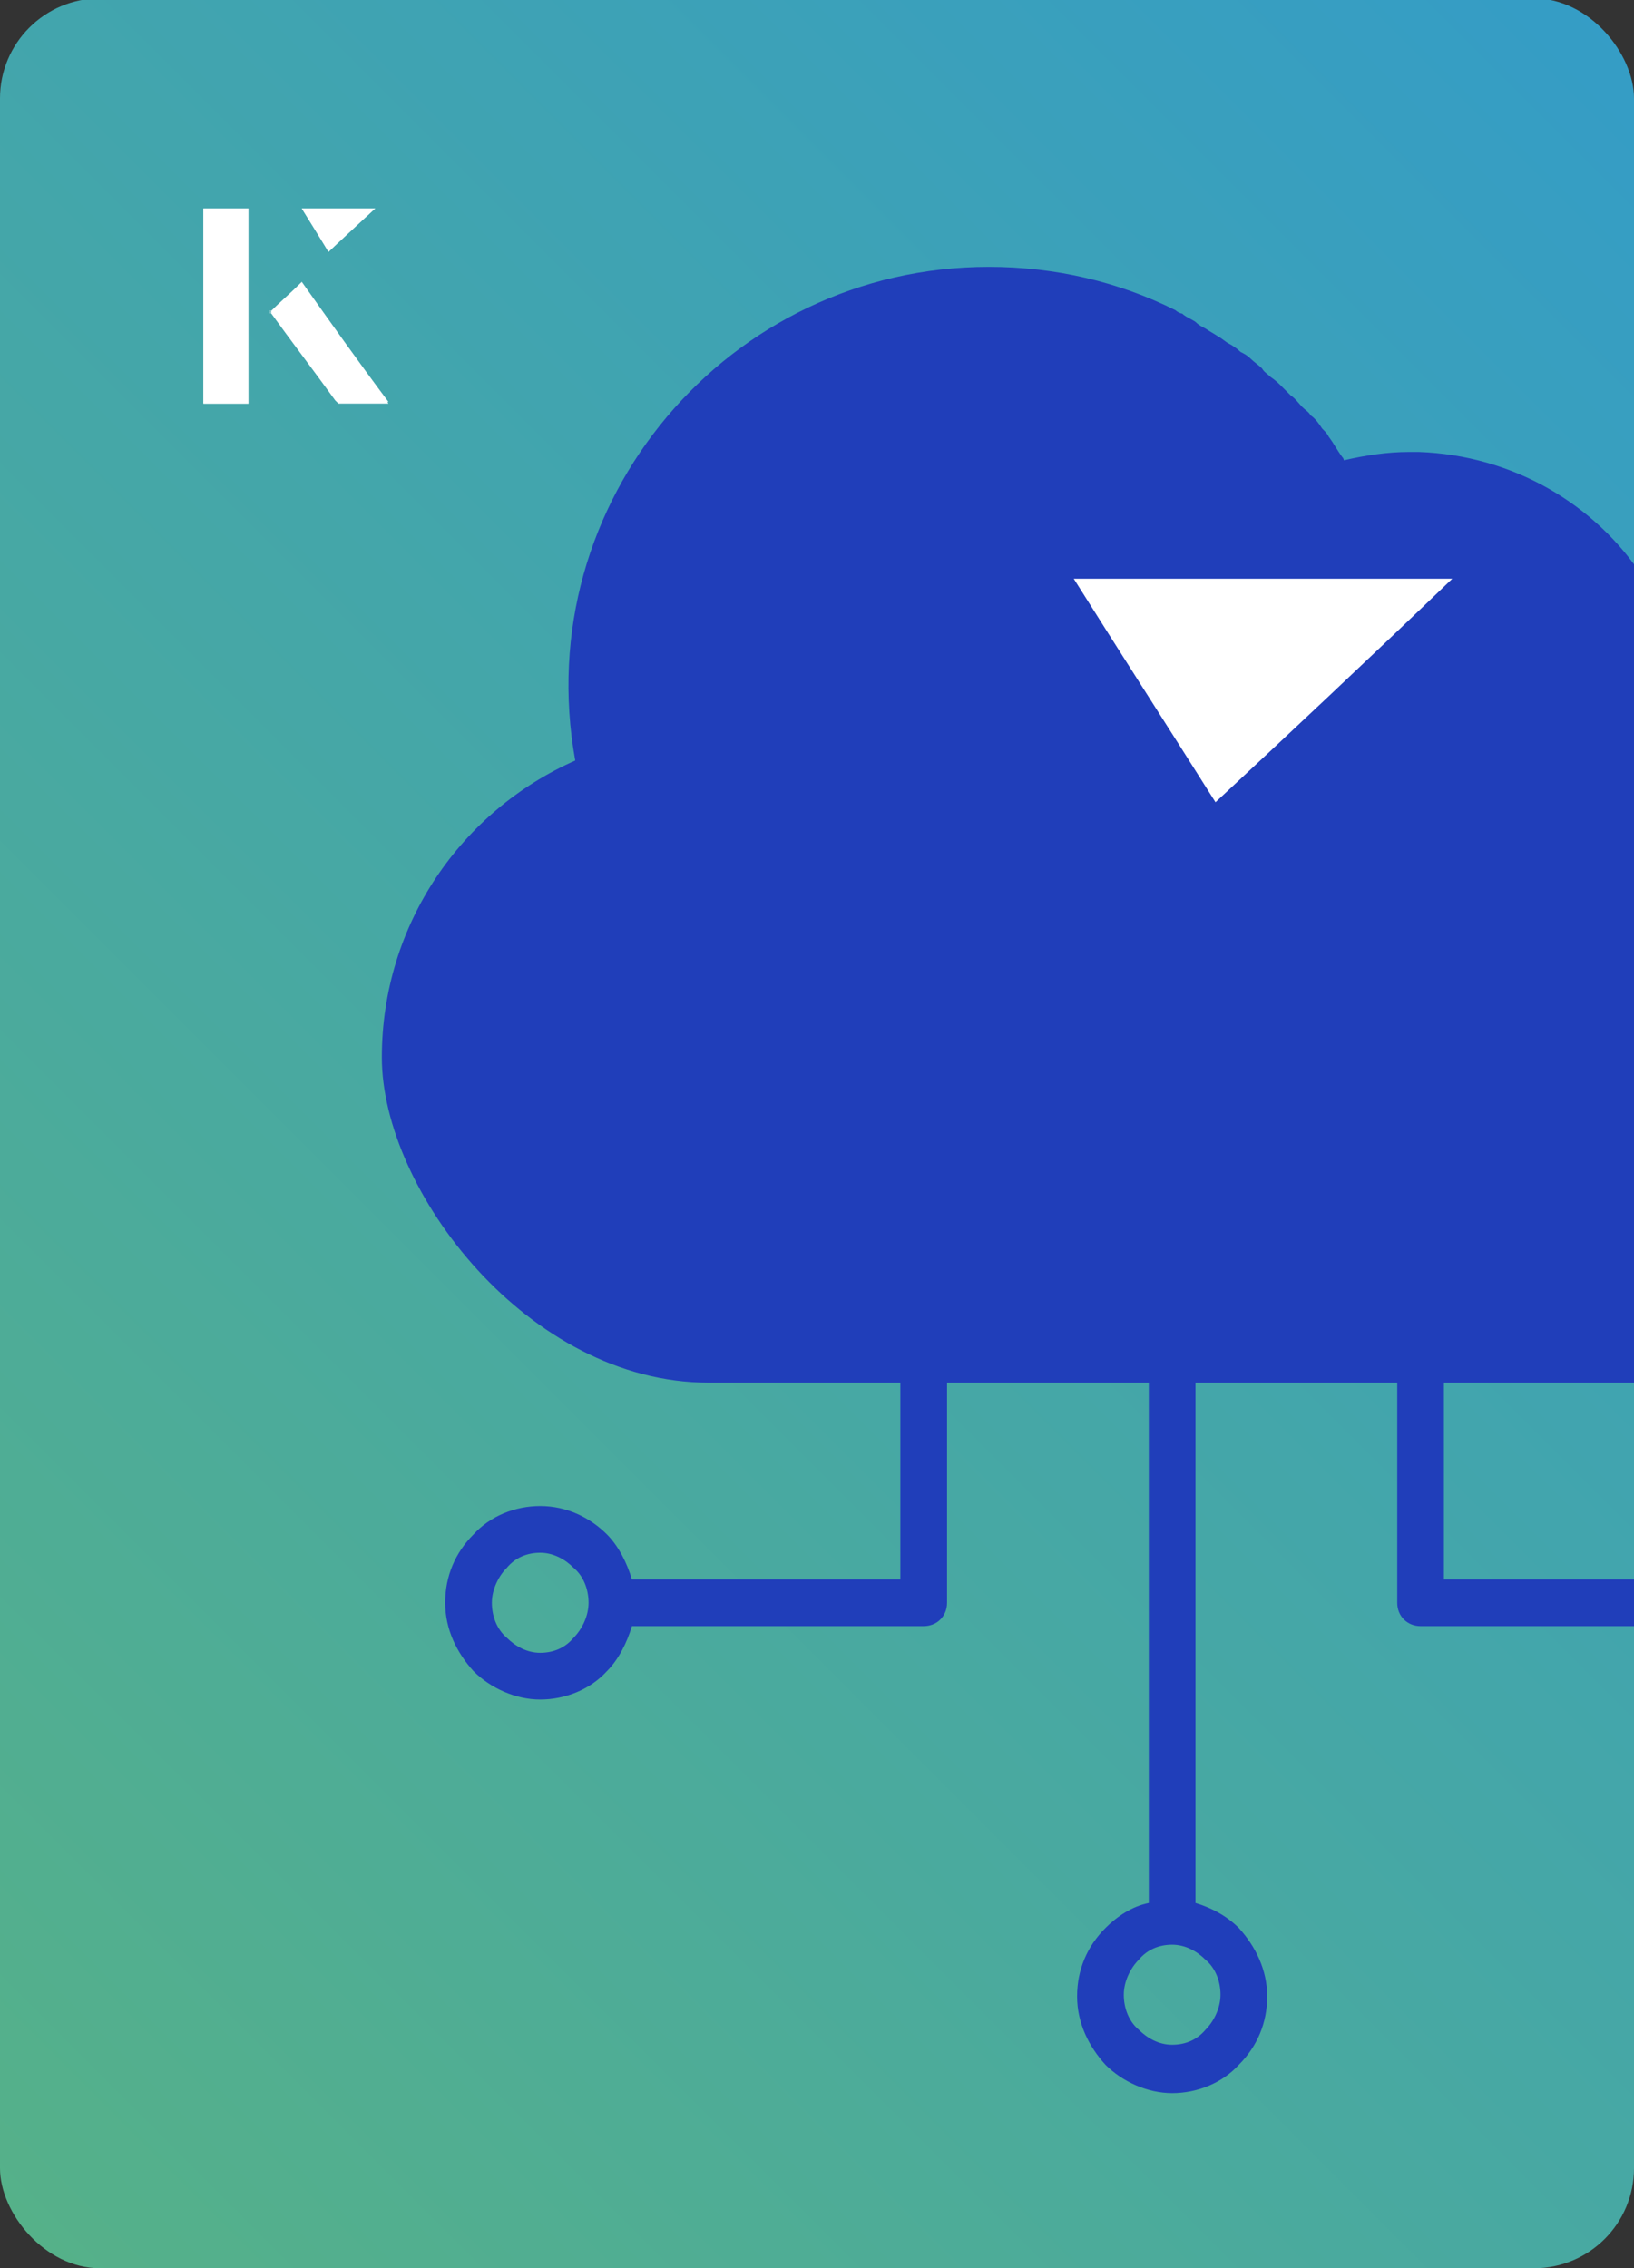 <?xml version="1.0" encoding="UTF-8"?><svg id="Layer_1" xmlns="http://www.w3.org/2000/svg" xmlns:xlink="http://www.w3.org/1999/xlink" viewBox="0 0 98 136"><rect x="0" y="0" width="98" height="136" fill="#333333" stroke="none"/><defs><linearGradient id="linear-gradient" x1="-65.8" y1="182.8" x2="132.4" y2="-15.4" gradientTransform="translate(98 136) rotate(180)" gradientUnits="userSpaceOnUse"><stop offset="0" stop-color="#66bb6a"/><stop offset="1" stop-color="#2d98d4"/></linearGradient><clipPath id="clippath"><rect x="0" y="0" width="98" height="136.1" rx="6" ry="6" transform="translate(98 136) rotate(-180)" style="fill:none;"/></clipPath></defs><rect x="0" y="0" width="98" height="136.1" rx="6" ry="6" transform="translate(98 136) rotate(-180)" style="fill:url(#linear-gradient);"/><g style="clip-path:url(#clippath);"><path d="M71.7,74.3v39.8c1,.3,1.9.8,2.6,1.5,1,1.1,1.7,2.5,1.7,4.1s-.6,3-1.7,4.1c-1,1.1-2.5,1.7-4,1.7s-3-.7-4-1.7c-1-1.1-1.7-2.5-1.7-4.1s.6-3,1.7-4.1c.7-.7,1.6-1.3,2.6-1.5v-39.8h2.8ZM72.3,117.5c-.5-.5-1.2-.9-2-.9s-1.5.3-2,.9c-.5.5-.9,1.3-.9,2.1s.3,1.6.9,2.1c.5.5,1.2.9,2,.9s1.5-.3,2-.9c.5-.5.9-1.3.9-2.1,0-.8-.3-1.6-.9-2.1ZM108.2,90.3c1.6,0,3,.7,4,1.7,1,1.1,1.7,2.5,1.7,4.1s-.6,3-1.7,4.1c-1,1.1-2.5,1.7-4,1.7s-3-.7-4-1.7c-.7-.7-1.2-1.7-1.5-2.7h-17.5c-.8,0-1.4-.6-1.4-1.4v-21.9h2.8v20.5h16.1c.3-1,.8-2,1.5-2.7,1-1.1,2.5-1.7,4-1.7ZM110.3,94c-.5-.5-1.2-.9-2-.9s-1.5.3-2,.9c-.5.5-.9,1.3-.9,2.1s.3,1.6.9,2.1c.5.5,1.2.9,2,.9s1.5-.3,2-.9c.5-.5.9-1.3.9-2.1s-.3-1.6-.9-2.1ZM32.4,90.3c1.6,0,3,.7,4,1.7.7.7,1.2,1.7,1.5,2.7h16.1v-20.5h2.8v21.9c0,.8-.6,1.4-1.4,1.4h-17.5c-.3,1-.8,2-1.5,2.7-1,1.1-2.5,1.7-4,1.7s-3-.7-4-1.7c-1-1.1-1.7-2.5-1.7-4.1s.6-3,1.7-4.1c1-1.1,2.5-1.7,4-1.7ZM34.4,94c-.5-.5-1.2-.9-2-.9s-1.5.3-2,.9c-.5.5-.9,1.3-.9,2.1s.3,1.6.9,2.1c.5.5,1.2.9,2,.9s1.5-.3,2-.9c.5-.5.9-1.3.9-2.1,0-.8-.3-1.6-.9-2.1Z" style="fill:#203eba;"/><path d="M118,61.1c0-.6-.2-1.2-.3-1.8-1.7-7.9-8.2-14.1-16.4-15.3,0-3.5-1-6.7-2.7-9.3-2.9-4.5-7.9-7.4-13.5-7.6-.2,0-.4,0-.6,0-1.3,0-2.6.2-3.9.5,0,0,0-.1-.1-.2-.3-.4-.5-.8-.8-1.2-.1-.2-.2-.3-.4-.5-.2-.3-.4-.6-.7-.8-.1-.2-.3-.3-.5-.5-.2-.2-.4-.5-.7-.7-.2-.2-.3-.3-.5-.5-.2-.2-.4-.4-.7-.6-.2-.2-.4-.3-.5-.5-.2-.2-.5-.4-.7-.6-.2-.2-.4-.3-.6-.4-.2-.2-.5-.4-.7-.5-.2-.1-.4-.3-.6-.4-.3-.2-.5-.3-.8-.5-.2-.1-.4-.2-.6-.4-.3-.2-.6-.3-.8-.5-.1,0-.3-.1-.4-.2h0c-3.4-1.7-7.2-2.6-11.2-2.6-15.6,0-27.6,14.1-24.8,29.6-6.8,3-11.6,9.8-11.6,17.8s8.8,19.5,19.6,19.5h56c6.7,0,12.7-3.4,16.2-8.6.4-.5.7-1.1,1-1.6.6-1.1,1.1-2.3,1.5-3.5.6-1.8.9-3.8.9-5.8s0-1.5-.1-2.2Z" style="fill:#203eba;"/></g><path d="M72.9,48.1c-2.9-4.6-5.8-9.1-8.5-13.4h22.7c-5,4.8-9.9,9.4-14.2,13.4Z" style="fill:#fff;"/><path d="M14.9,12.5h-2.7v11.7h2.7v-11.7ZM16.2,18.7c1.3,1.8,2.6,3.5,3.9,5.3,0,0,.2.2.2.2,1,0,1.9,0,3,0-1.8-2.5-3.5-4.8-5.2-7.2-.7.6-1.3,1.2-1.9,1.8ZM19.7,15.1c.8-.8,1.8-1.7,2.8-2.6h-4.4c.5.8,1.1,1.7,1.6,2.6Z" style="fill:#fff;"/><path d="M14.9,12.5v11.7h-2.7v-11.7h2.7Z" style="fill:#fff;"/><path d="M16.2,18.7c.6-.6,1.2-1.1,1.9-1.8,1.7,2.4,3.4,4.8,5.2,7.2-1.1,0-2,0-3,0,0,0-.2,0-.2-.2-1.3-1.8-2.6-3.5-3.9-5.3Z" style="fill:#fff;"/><polygon points="19.7 15.1 18.1 12.5 22.5 12.5 19.7 15.1" style="fill:#fff;"/></svg>